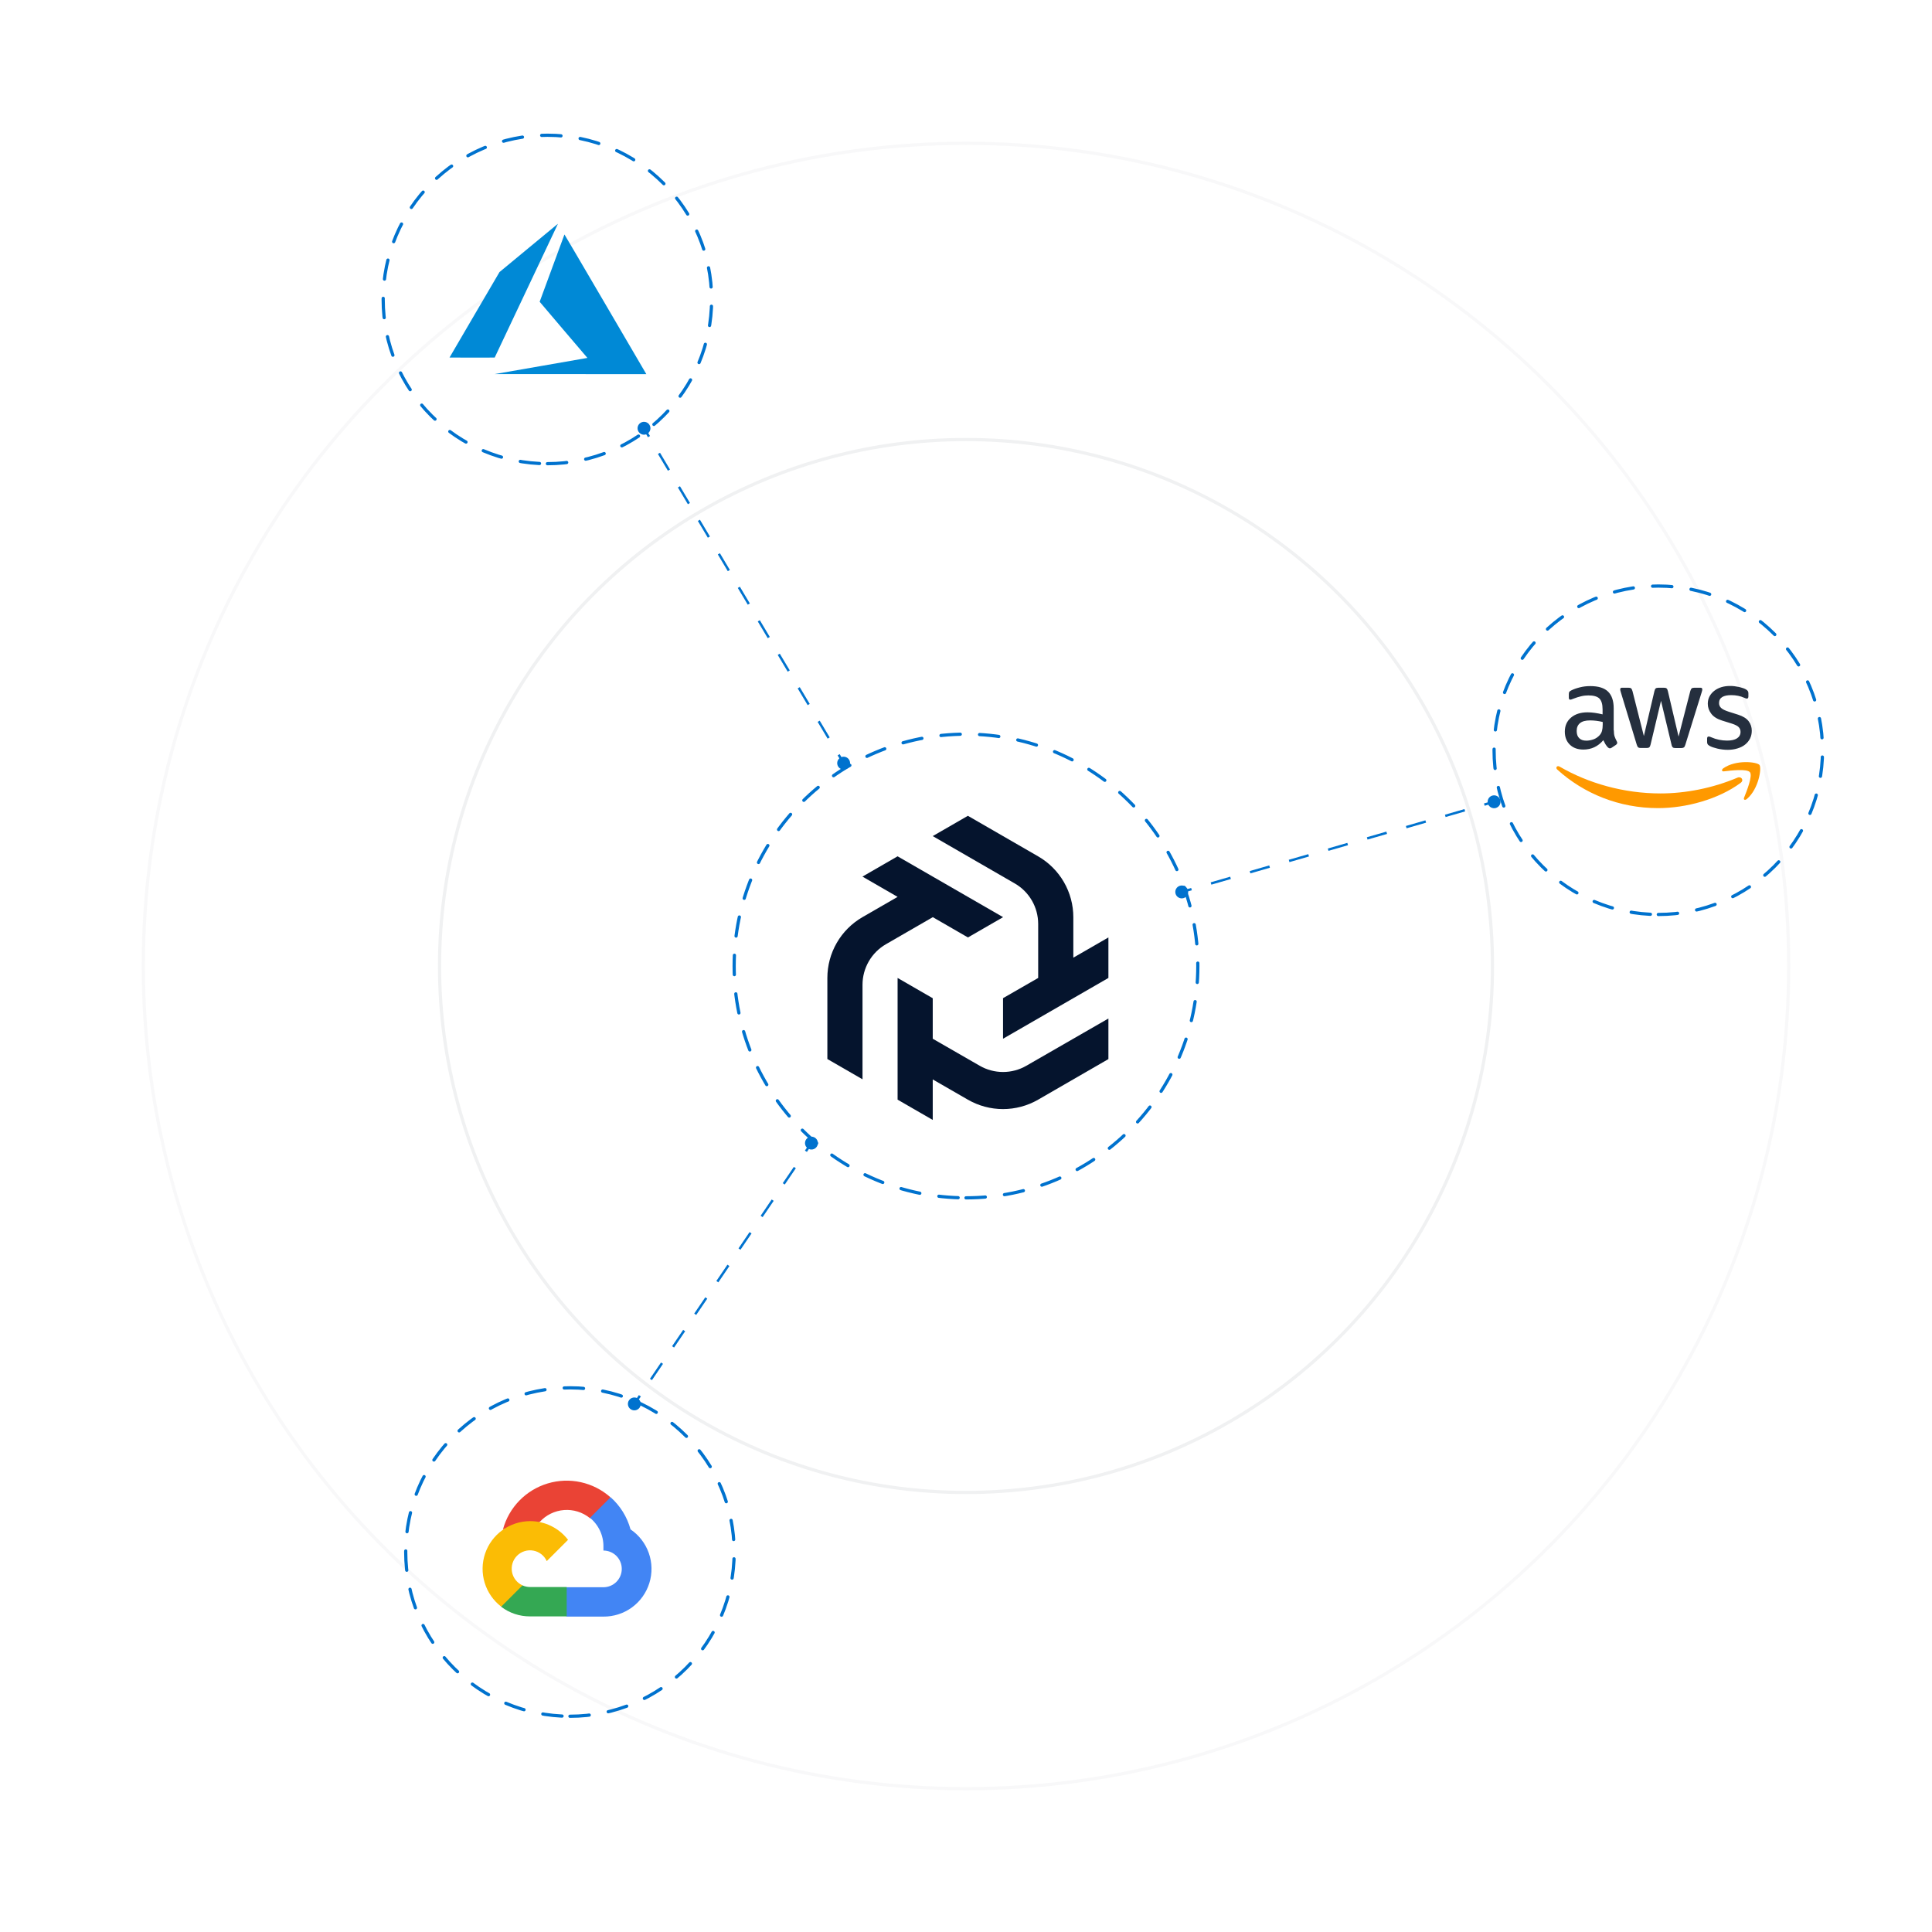 <svg width="600" height="600" viewBox="0 0 600 600" fill="none" xmlns="http://www.w3.org/2000/svg">
<path d="M278.755 265.936L267.84 272.235L278.755 278.534L267.84 284.833C264.527 286.747 261.776 289.498 259.864 292.812C257.951 296.126 256.945 299.885 256.945 303.711V328.888L267.861 335.187V305.838C267.86 303.284 268.531 300.776 269.808 298.564C271.084 296.352 272.92 294.516 275.131 293.239L289.691 284.833L300.606 291.133L311.521 284.833L278.755 265.936Z" fill="#05142D"/>
<path d="M318.751 330.974C316.547 332.247 314.047 332.917 311.501 332.917C308.956 332.917 306.456 332.247 304.252 330.974L289.671 322.588V310.01L278.756 303.711V341.507L289.671 347.806V335.227L300.606 341.527C303.918 343.432 307.671 344.435 311.491 344.435C315.311 344.435 319.065 343.432 322.376 341.527L344.227 328.908V316.309L318.751 330.974Z" fill="#05142D"/>
<path d="M333.332 297.412V284.834C333.328 281.006 332.318 277.246 330.402 273.933C328.486 270.619 325.732 267.868 322.417 265.956L300.586 253.357L289.671 259.657L315.146 274.362C317.356 275.635 319.191 277.468 320.467 279.676C321.743 281.884 322.416 284.39 322.417 286.94V303.711L311.501 309.99V322.589L344.227 303.711V291.133L333.332 297.412Z" fill="#05142D"/>
<path d="M300 372C339.765 372 372 339.765 372 300C372 260.236 339.765 228 300 228C260.236 228 228 260.236 228 300C228 339.765 260.236 372 300 372Z" stroke="#0072CE" stroke-linecap="round" stroke-linejoin="round" stroke-dasharray="6 6"/>
<path d="M365.078 277.555C365.385 278.616 366.493 279.228 367.555 278.922C368.616 278.615 369.228 277.507 368.922 276.445C368.615 275.384 367.507 274.772 366.445 275.078C365.384 275.385 364.772 276.493 365.078 277.555ZM462.078 249.555C462.385 250.616 463.493 251.228 464.555 250.922C465.616 250.615 466.228 249.507 465.922 248.445C465.615 247.384 464.507 246.772 463.445 247.078C462.384 247.385 461.772 248.493 462.078 249.555ZM367 277L367.104 277.36L370.135 276.485L370.031 276.125L369.927 275.765L366.896 276.64L367 277ZM376.094 274.375L376.198 274.735L382.26 272.985L382.156 272.625L382.052 272.265L375.99 274.015L376.094 274.375ZM388.219 270.875L388.323 271.235L394.385 269.485L394.281 269.125L394.177 268.765L388.115 270.515L388.219 270.875ZM400.344 267.375L400.448 267.735L406.51 265.985L406.406 265.625L406.302 265.265L400.24 267.015L400.344 267.375ZM412.469 263.875L412.573 264.235L418.635 262.485L418.531 262.125L418.427 261.765L412.365 263.515L412.469 263.875ZM424.594 260.375L424.698 260.735L430.76 258.985L430.656 258.625L430.552 258.265L424.49 260.015L424.594 260.375ZM436.719 256.875L436.823 257.235L442.885 255.485L442.781 255.125L442.677 254.765L436.615 256.515L436.719 256.875ZM448.844 253.375L448.948 253.735L455.01 251.985L454.906 251.625L454.802 251.265L448.74 253.015L448.844 253.375ZM460.969 249.875L461.073 250.235L464.104 249.36L464 249L463.896 248.64L460.865 249.515L460.969 249.875Z" fill="#0072CE"/>
<path d="M195.876 437.655C196.79 438.275 198.034 438.037 198.655 437.124C199.275 436.21 199.037 434.966 198.124 434.345C197.21 433.725 195.966 433.963 195.345 434.876C194.725 435.79 194.963 437.034 195.876 437.655ZM250.876 356.655C251.79 357.275 253.034 357.037 253.655 356.124C254.275 355.21 254.037 353.966 253.123 353.345C252.21 352.725 250.966 352.963 250.345 353.876C249.725 354.79 249.963 356.034 250.876 356.655ZM197 436L197.31 436.211L199.029 433.679L198.719 433.469L198.409 433.258L196.69 435.789L197 436ZM202.156 428.406L202.466 428.617L205.904 423.554L205.594 423.344L205.284 423.133L201.846 428.196L202.156 428.406ZM209.031 418.281L209.341 418.492L212.779 413.429L212.469 413.219L212.159 413.008L208.721 418.071L209.031 418.281ZM215.906 408.156L216.216 408.367L219.654 403.304L219.344 403.094L219.034 402.883L215.596 407.946L215.906 408.156ZM222.781 398.031L223.091 398.242L226.529 393.179L226.219 392.969L225.909 392.758L222.471 397.821L222.781 398.031ZM229.656 387.906L229.966 388.117L233.404 383.054L233.094 382.844L232.784 382.633L229.346 387.696L229.656 387.906ZM236.531 377.781L236.841 377.992L240.279 372.929L239.969 372.719L239.659 372.508L236.221 377.571L236.531 377.781ZM243.406 367.656L243.716 367.867L247.154 362.804L246.844 362.594L246.534 362.383L243.096 367.446L243.406 367.656ZM250.281 357.531L250.591 357.742L252.31 355.211L252 355L251.69 354.789L249.971 357.321L250.281 357.531Z" fill="#0072CE"/>
<path d="M198.976 131.282C198.027 131.848 197.716 133.075 198.282 134.024C198.848 134.973 200.075 135.284 201.024 134.718C201.973 134.152 202.284 132.925 201.718 131.976C201.152 131.027 199.925 130.716 198.976 131.282ZM260.976 235.282C260.027 235.848 259.716 237.075 260.282 238.024C260.848 238.973 262.075 239.284 263.024 238.718C263.973 238.152 264.284 236.925 263.718 235.976C263.152 235.027 261.925 234.716 260.976 235.282ZM200 133L199.678 133.192L201.228 135.792L201.55 135.6L201.872 135.408L200.322 132.808L200 133ZM204.65 140.8L204.328 140.992L207.428 146.192L207.75 146L208.072 145.808L204.972 140.608L204.65 140.8ZM210.85 151.2L210.528 151.392L213.628 156.592L213.95 156.4L214.272 156.208L211.172 151.008L210.85 151.2ZM217.05 161.6L216.728 161.792L219.828 166.992L220.15 166.8L220.472 166.608L217.372 161.408L217.05 161.6ZM223.25 172L222.928 172.192L226.028 177.392L226.35 177.2L226.672 177.008L223.572 171.808L223.25 172ZM229.45 182.4L229.128 182.592L232.228 187.792L232.55 187.6L232.872 187.408L229.772 182.208L229.45 182.4ZM235.65 192.8L235.328 192.992L238.428 198.192L238.75 198L239.072 197.808L235.972 192.608L235.65 192.8ZM241.85 203.2L241.528 203.392L244.628 208.592L244.95 208.4L245.272 208.208L242.172 203.008L241.85 203.2ZM248.05 213.6L247.728 213.792L250.828 218.992L251.15 218.8L251.472 218.608L248.372 213.408L248.05 213.6ZM254.25 224L253.928 224.192L257.028 229.392L257.35 229.2L257.672 229.008L254.572 223.808L254.25 224ZM260.45 234.4L260.128 234.592L261.678 237.192L262 237L262.322 236.808L260.772 234.208L260.45 234.4Z" fill="#0072CE"/>
<path d="M177 533C205.167 533 228 510.167 228 482C228 453.833 205.167 431 177 431C148.833 431 126 453.833 126 482C126 510.167 148.833 533 177 533Z" stroke="#0072CE" stroke-linecap="round" stroke-linejoin="round" stroke-dasharray="6 6"/>
<path d="M170 144C198.167 144 221 121.167 221 93C221 64.834 198.167 42 170 42C141.833 42 119 64.834 119 93C119 121.167 141.833 144 170 144Z" stroke="#0072CE" stroke-linecap="round" stroke-linejoin="round" stroke-dasharray="6 6"/>
<path d="M515 284C543.167 284 566 261.167 566 233C566 204.833 543.167 182 515 182C486.833 182 464 204.833 464 233C464 261.167 486.833 284 515 284Z" stroke="#0072CE" stroke-linecap="round" stroke-linejoin="round" stroke-dasharray="6 6"/>
<circle cx="300" cy="300" r="163.5" stroke="#6B717A" stroke-opacity="0.1"/>
<circle cx="300" cy="300" r="255.5" stroke="#6B717A" stroke-opacity="0.05"/>
<path d="M183.16 471.457H184.76L189.32 466.897L189.544 464.961C186.932 462.655 183.775 461.053 180.372 460.307C176.968 459.56 173.431 459.694 170.093 460.695C166.756 461.696 163.729 463.531 161.298 466.027C158.867 468.523 157.112 471.598 156.2 474.961C156.708 474.752 157.271 474.719 157.8 474.865L166.92 473.361C166.92 473.361 167.384 472.593 167.624 472.641C169.578 470.494 172.279 469.176 175.173 468.956C178.067 468.736 180.936 469.631 183.192 471.457H183.16Z" fill="#EA4335"/>
<path d="M195.816 474.961C194.768 471.101 192.616 467.631 189.624 464.977L183.224 471.377C184.558 472.466 185.627 473.845 186.35 475.408C187.074 476.971 187.433 478.678 187.4 480.401V481.537C188.148 481.537 188.889 481.684 189.58 481.97C190.271 482.256 190.899 482.676 191.428 483.205C191.957 483.734 192.376 484.362 192.662 485.053C192.949 485.744 193.096 486.485 193.096 487.233C193.096 487.981 192.949 488.721 192.662 489.412C192.376 490.103 191.957 490.731 191.428 491.26C190.899 491.789 190.271 492.209 189.58 492.495C188.889 492.781 188.148 492.929 187.4 492.929H176.008L174.872 494.081V500.913L176.008 502.049H187.4C190.581 502.073 193.686 501.074 196.255 499.197C198.824 497.32 200.72 494.667 201.664 491.629C202.608 488.591 202.549 485.33 201.496 482.328C200.443 479.326 198.451 476.743 195.816 474.961Z" fill="#4285F4"/>
<path d="M164.6 501.984H175.992V492.864H164.6C163.789 492.863 162.987 492.689 162.248 492.352L160.648 492.848L156.056 497.408L155.656 499.008C158.231 500.952 161.373 501.998 164.6 501.984Z" fill="#34A853"/>
<path d="M164.601 472.4C161.514 472.418 158.51 473.4 156.009 475.209C153.507 477.017 151.633 479.562 150.648 482.487C149.663 485.413 149.616 488.573 150.514 491.526C151.412 494.479 153.21 497.078 155.657 498.96L162.265 492.352C161.425 491.973 160.69 491.395 160.122 490.669C159.555 489.943 159.172 489.09 159.006 488.184C158.841 487.277 158.898 486.344 159.172 485.465C159.447 484.585 159.93 483.785 160.582 483.134C161.234 482.482 162.034 481.998 162.913 481.724C163.793 481.449 164.726 481.392 165.632 481.558C166.539 481.723 167.392 482.106 168.118 482.674C168.844 483.241 169.421 483.976 169.801 484.816L176.409 478.208C175.022 476.395 173.234 474.927 171.186 473.919C169.137 472.912 166.883 472.392 164.601 472.4Z" fill="#FBBC05"/>
<path d="M167.875 113.693C175.728 112.325 182.213 111.193 182.288 111.178L182.423 111.149L175.01 102.454C170.932 97.672 167.596 93.74 167.596 93.718C167.596 93.675 175.251 72.889 175.294 72.815C175.309 72.79 180.518 81.659 187.922 94.313C194.854 106.16 200.57 115.928 200.623 116.019L200.719 116.186L177.159 116.183L153.598 116.18L167.875 113.693ZM139.6 111.041C139.6 111.029 143.093 105.05 147.362 97.754L155.125 84.489L164.171 77.003C169.147 72.885 173.231 69.512 173.248 69.505C173.264 69.499 173.199 69.662 173.102 69.867C173.006 70.071 168.585 79.42 163.279 90.642L153.631 111.046L146.615 111.055C142.757 111.06 139.6 111.054 139.6 111.041Z" fill="#0089D6"/>
<path d="M501.19 226.81C501.19 227.59 501.274 228.223 501.421 228.688C501.59 229.152 501.8 229.658 502.095 230.207C502.2 230.376 502.242 230.544 502.242 230.692C502.242 230.903 502.116 231.114 501.842 231.325L500.516 232.211C500.327 232.338 500.137 232.401 499.969 232.401C499.758 232.401 499.548 232.296 499.337 232.106C499.042 231.789 498.79 231.452 498.579 231.114C498.369 230.755 498.158 230.354 497.927 229.869C496.285 231.81 494.221 232.781 491.737 232.781C489.969 232.781 488.558 232.274 487.527 231.262C486.495 230.249 485.969 228.899 485.969 227.211C485.969 225.417 486.6 223.961 487.885 222.864C489.169 221.767 490.874 221.219 493.042 221.219C493.758 221.219 494.495 221.282 495.274 221.387C496.053 221.493 496.853 221.662 497.695 221.852V220.311C497.695 218.708 497.358 217.59 496.706 216.936C496.032 216.281 494.895 215.965 493.274 215.965C492.537 215.965 491.779 216.049 491 216.239C490.221 216.429 489.463 216.661 488.727 216.957C488.39 217.104 488.137 217.189 487.99 217.231C487.842 217.273 487.737 217.294 487.653 217.294C487.358 217.294 487.211 217.083 487.211 216.64V215.606C487.211 215.269 487.253 215.016 487.358 214.868C487.463 214.72 487.653 214.572 487.948 214.425C488.685 214.045 489.569 213.728 490.6 213.475C491.632 213.201 492.727 213.074 493.885 213.074C496.39 213.074 498.221 213.644 499.4 214.783C500.558 215.923 501.148 217.653 501.148 219.974V226.81H501.19ZM492.642 230.017C493.337 230.017 494.053 229.89 494.811 229.637C495.569 229.384 496.242 228.92 496.811 228.287C497.148 227.886 497.4 227.443 497.527 226.936C497.653 226.43 497.737 225.818 497.737 225.101V224.215C497.127 224.067 496.474 223.94 495.8 223.856C495.127 223.772 494.474 223.729 493.821 223.729C492.411 223.729 491.379 224.004 490.685 224.573C489.99 225.143 489.653 225.945 489.653 227C489.653 227.991 489.906 228.73 490.432 229.236C490.937 229.764 491.674 230.017 492.642 230.017ZM509.548 232.296C509.169 232.296 508.916 232.232 508.748 232.085C508.579 231.958 508.432 231.663 508.306 231.262L503.358 214.952C503.232 214.53 503.169 214.256 503.169 214.108C503.169 213.771 503.337 213.581 503.674 213.581H505.737C506.137 213.581 506.411 213.644 506.558 213.792C506.727 213.918 506.853 214.214 506.979 214.615L510.516 228.582L513.8 214.615C513.906 214.193 514.032 213.918 514.2 213.792C514.369 213.665 514.663 213.581 515.042 213.581H516.727C517.127 213.581 517.4 213.644 517.569 213.792C517.737 213.918 517.885 214.214 517.969 214.615L521.295 228.751L524.937 214.615C525.063 214.193 525.211 213.918 525.358 213.792C525.527 213.665 525.8 213.581 526.179 213.581H528.137C528.474 213.581 528.663 213.75 528.663 214.108C528.663 214.214 528.642 214.319 528.621 214.446C528.6 214.572 528.558 214.741 528.474 214.973L523.4 231.283C523.274 231.705 523.127 231.979 522.958 232.106C522.79 232.232 522.516 232.317 522.158 232.317H520.348C519.948 232.317 519.674 232.253 519.506 232.106C519.337 231.958 519.19 231.684 519.106 231.262L515.842 217.653L512.6 231.241C512.495 231.663 512.369 231.937 512.2 232.085C512.032 232.232 511.737 232.296 511.358 232.296H509.548ZM536.6 232.865C535.506 232.865 534.411 232.739 533.358 232.485C532.306 232.232 531.485 231.958 530.937 231.641C530.6 231.452 530.369 231.241 530.285 231.051C530.2 230.861 530.158 230.65 530.158 230.46V229.384C530.158 228.941 530.327 228.73 530.642 228.73C530.769 228.73 530.895 228.751 531.021 228.793C531.148 228.835 531.337 228.92 531.548 229.004C532.263 229.321 533.042 229.574 533.863 229.743C534.706 229.911 535.527 229.996 536.369 229.996C537.695 229.996 538.727 229.764 539.442 229.299C540.158 228.835 540.537 228.16 540.537 227.295C540.537 226.704 540.348 226.219 539.969 225.818C539.59 225.417 538.874 225.059 537.842 224.721L534.79 223.772C533.253 223.286 532.116 222.569 531.421 221.619C530.727 220.691 530.369 219.657 530.369 218.56C530.369 217.674 530.558 216.893 530.937 216.218C531.316 215.543 531.821 214.952 532.453 214.488C533.085 214.003 533.8 213.644 534.642 213.391C535.485 213.138 536.369 213.032 537.295 213.032C537.758 213.032 538.242 213.053 538.706 213.117C539.19 213.18 539.632 213.264 540.074 213.349C540.495 213.454 540.895 213.56 541.274 213.686C541.653 213.813 541.948 213.939 542.158 214.066C542.453 214.235 542.663 214.404 542.79 214.594C542.916 214.762 542.979 214.994 542.979 215.29V216.281C542.979 216.725 542.811 216.957 542.495 216.957C542.327 216.957 542.053 216.872 541.695 216.703C540.495 216.155 539.148 215.881 537.653 215.881C536.453 215.881 535.506 216.07 534.853 216.471C534.2 216.872 533.863 217.484 533.863 218.349C533.863 218.94 534.074 219.446 534.495 219.847C534.916 220.248 535.695 220.649 536.811 221.008L539.8 221.957C541.316 222.442 542.411 223.118 543.063 223.983C543.716 224.848 544.032 225.839 544.032 226.936C544.032 227.844 543.842 228.667 543.485 229.384C543.106 230.101 542.6 230.734 541.948 231.241C541.295 231.768 540.516 232.148 539.611 232.422C538.663 232.718 537.674 232.865 536.6 232.865Z" fill="#252F3E"/>
<path fill-rule="evenodd" clip-rule="evenodd" d="M540.579 243.119C533.653 248.246 523.59 250.968 514.937 250.968C502.811 250.968 491.885 246.473 483.632 239.004C482.979 238.414 483.569 237.612 484.348 238.076C493.274 243.266 504.285 246.41 515.674 246.41C523.358 246.41 531.8 244.807 539.569 241.515C540.727 240.988 541.716 242.275 540.579 243.119Z" fill="#FF9900"/>
<path fill-rule="evenodd" clip-rule="evenodd" d="M543.464 239.828C542.579 238.688 537.611 239.279 535.358 239.553C534.685 239.638 534.579 239.047 535.19 238.604C539.148 235.819 545.653 236.62 546.411 237.549C547.169 238.498 546.2 245.018 542.495 248.14C541.927 248.626 541.379 248.373 541.632 247.74C542.474 245.651 544.348 240.946 543.464 239.828Z" fill="#FF9900"/>
</svg>
